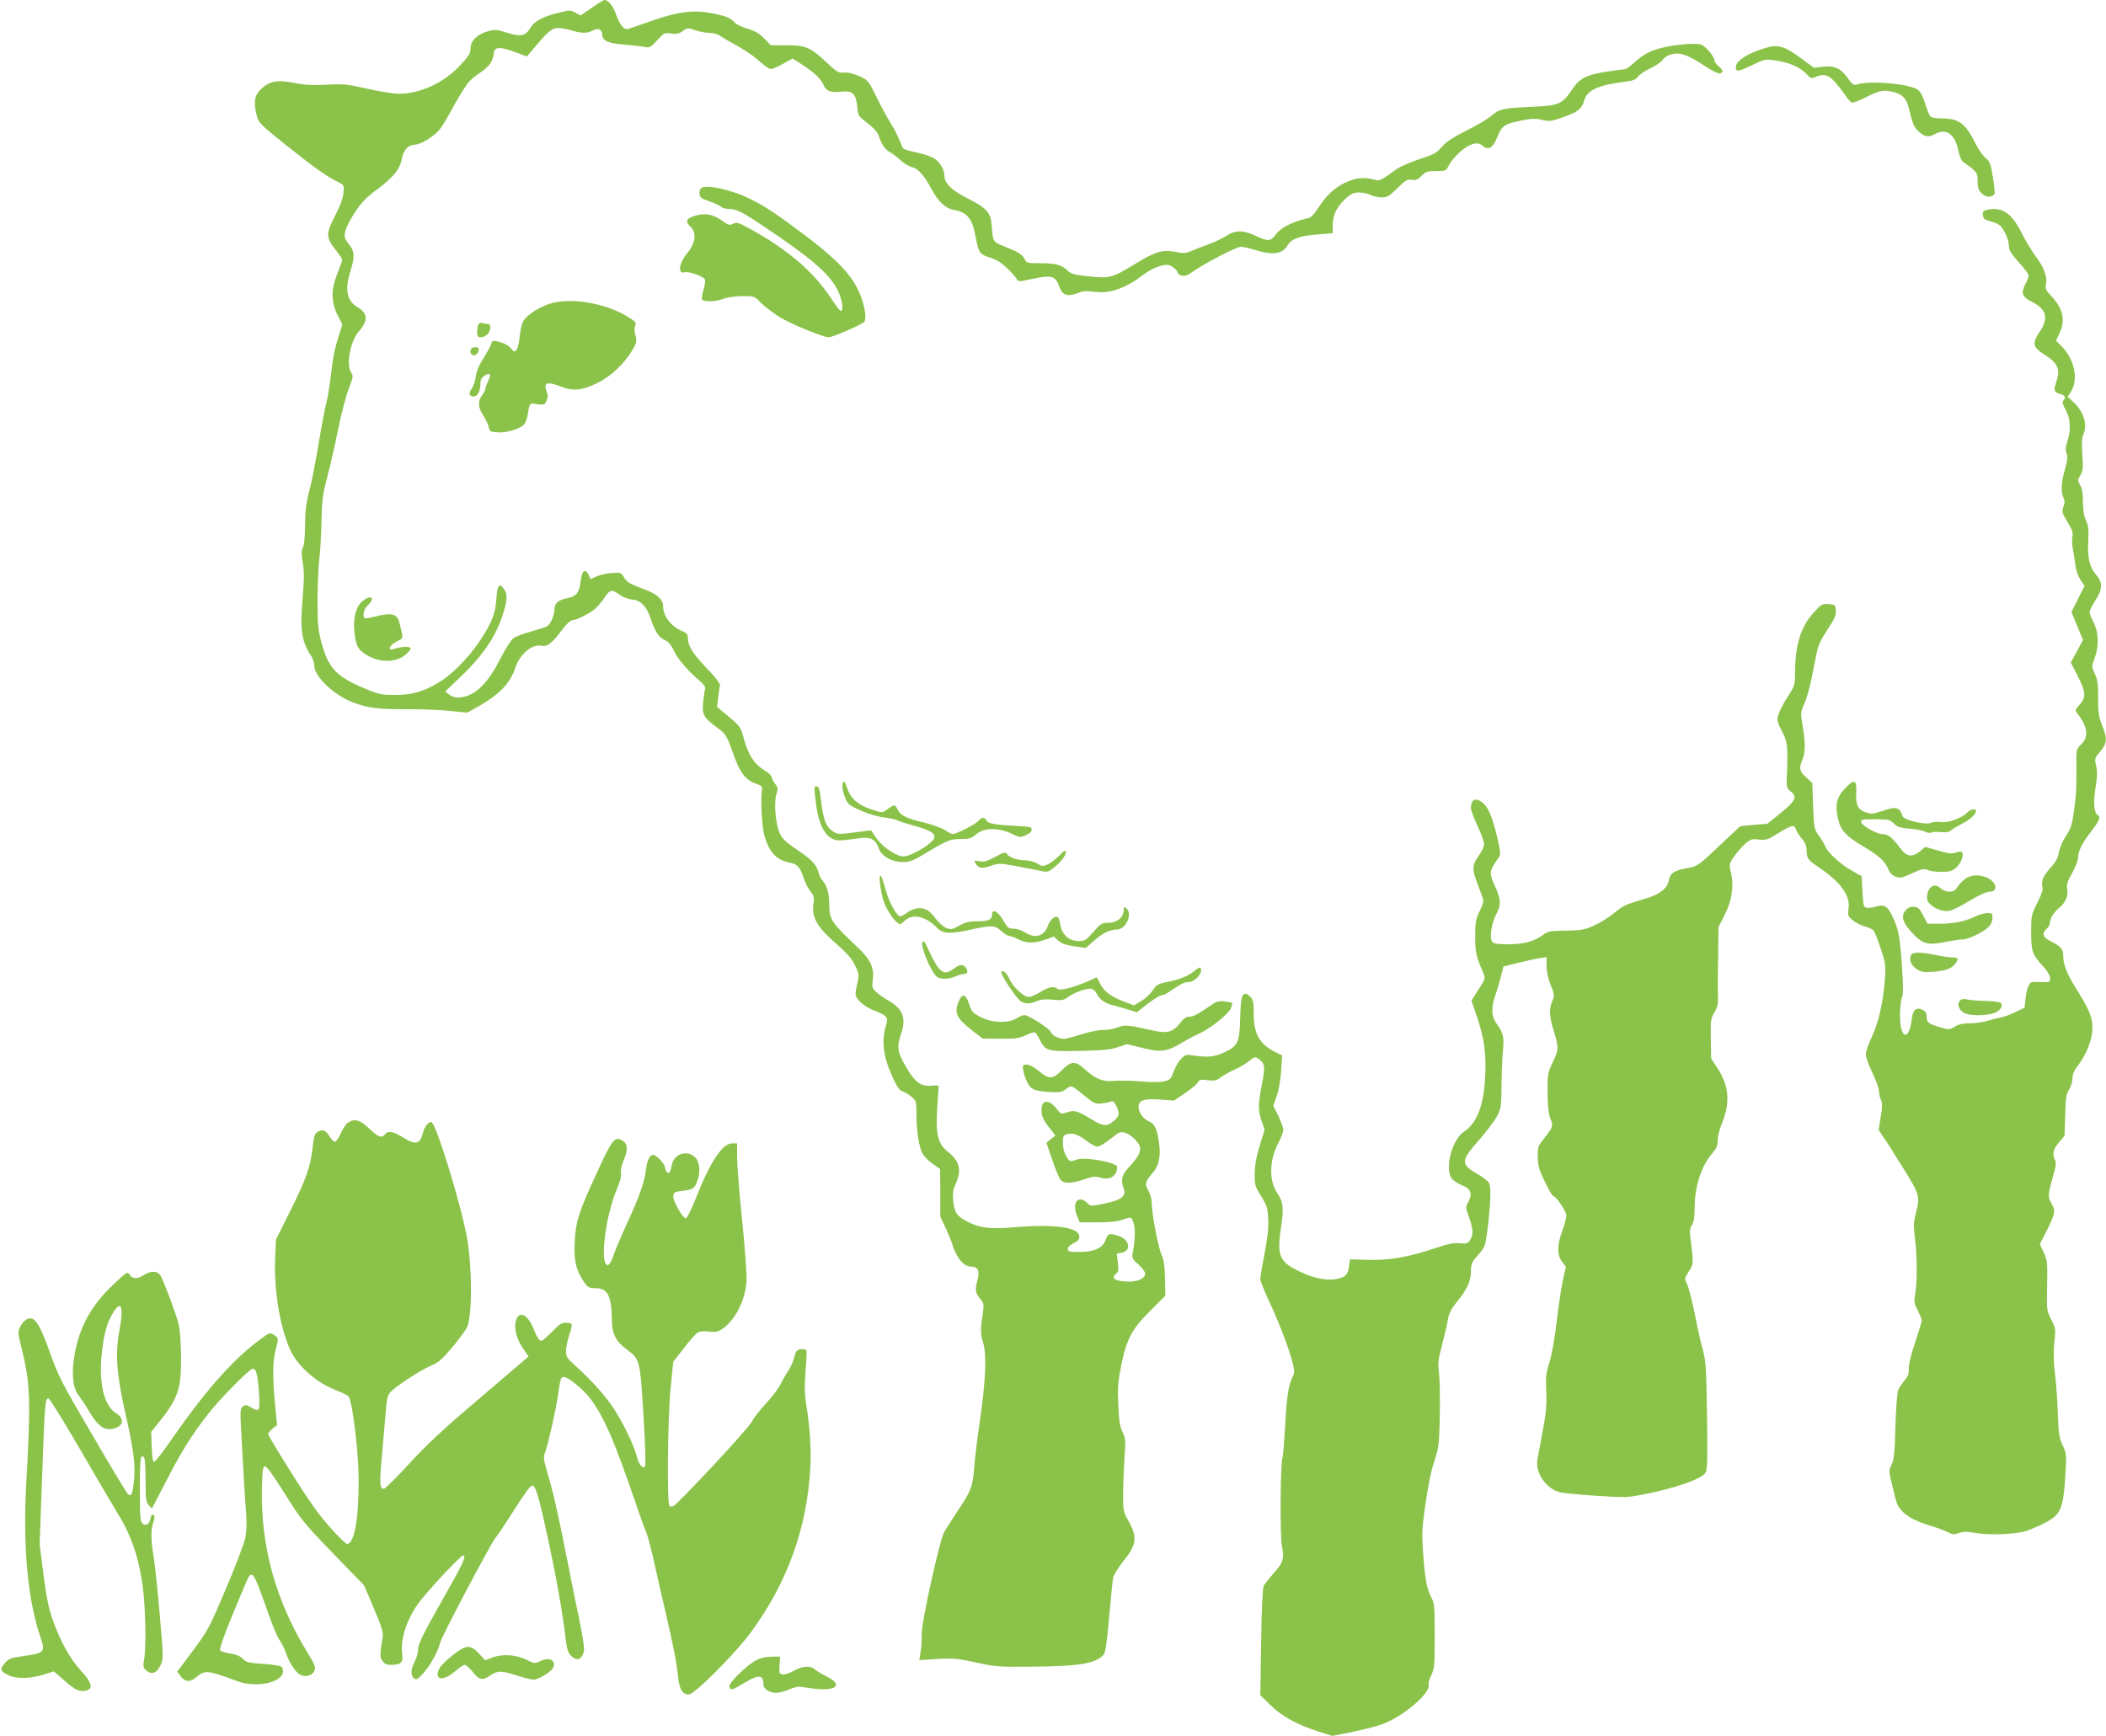 <?xml version="1.0" standalone="no"?>
<!DOCTYPE svg PUBLIC "-//W3C//DTD SVG 20010904//EN"
 "http://www.w3.org/TR/2001/REC-SVG-20010904/DTD/svg10.dtd">
<svg version="1.0" xmlns="http://www.w3.org/2000/svg"
 width="1280pt" height="1055pt" viewBox="0 0 1280 1055"
 preserveAspectRatio="xMidYMid meet">
<g transform="translate(0,1055) scale(0.1,-0.1)"
fill="#8bc34a" stroke="none">
<path d="M3597 10503 l-68 -47 -32 17 c-31 17 -35 17 -111 -3 -91 -23 -139
-50 -163 -90 -28 -49 -60 -55 -141 -29 -63 20 -74 21 -116 9 -65 -18 -106 -58
-106 -104 0 -30 -10 -46 -65 -105 -100 -106 -242 -171 -373 -171 -30 0 -116
14 -191 31 -124 28 -146 30 -246 24 -85 -4 -130 -2 -196 11 -104 21 -154 11
-206 -41 -37 -37 -43 -78 -22 -160 10 -40 23 -53 172 -173 173 -138 259 -199
321 -228 38 -19 38 -19 33 -68 -3 -32 -20 -80 -51 -139 -56 -107 -56 -130 4
-206 22 -28 40 -55 40 -60 0 -6 -14 -45 -31 -88 -38 -96 -37 -170 5 -253 l27
-53 -20 -61 c-28 -90 -38 -140 -51 -256 -7 -58 -18 -127 -26 -155 -7 -27 -30
-144 -49 -260 -19 -115 -45 -246 -58 -290 -16 -60 -22 -108 -23 -195 0 -71 -5
-124 -13 -138 -10 -19 -10 -38 -1 -92 9 -52 9 -101 0 -206 -18 -200 -7 -275
50 -359 11 -16 20 -44 20 -61 0 -66 121 -181 237 -224 90 -34 147 -41 318 -41
88 1 208 -4 267 -10 l107 -11 58 32 c138 77 204 145 237 246 26 78 102 141
157 129 36 -8 65 15 130 103 22 28 47 52 57 52 27 0 114 45 145 75 15 14 39
44 54 66 30 46 44 48 89 14 20 -15 51 -27 76 -29 54 -6 88 -42 113 -117 25
-76 50 -115 85 -129 22 -9 38 -28 56 -66 24 -51 78 -114 157 -183 23 -19 36
-39 33 -47 -3 -8 -8 -43 -12 -79 -8 -78 1 -96 82 -156 58 -42 60 -47 109 -183
33 -93 70 -139 128 -159 36 -12 41 -18 38 -38 -9 -58 -1 -212 13 -270 28 -107
74 -158 157 -173 45 -8 62 -27 84 -94 9 -29 28 -65 41 -81 20 -24 23 -36 18
-74 -12 -85 22 -143 148 -252 55 -48 85 -82 104 -122 25 -51 26 -58 16 -105
-7 -27 -12 -58 -12 -68 0 -32 48 -77 107 -100 88 -35 94 -42 77 -97 -28 -93
-15 -191 43 -315 26 -56 42 -78 58 -82 13 -3 37 -18 54 -32 30 -25 31 -29 31
-107 0 -103 16 -203 38 -241 10 -16 37 -44 62 -61 l44 -31 1 -145 0 -144 38
-81 c20 -45 37 -87 37 -94 0 -7 12 -34 26 -60 25 -47 57 -70 93 -70 35 0 46
-27 33 -76 -17 -64 -15 -82 14 -117 22 -26 25 -37 20 -72 -18 -116 -18 -143
-1 -196 23 -69 16 -235 -20 -479 -14 -96 -30 -222 -34 -280 -9 -119 -19 -144
-111 -280 -31 -47 -64 -99 -73 -116 -28 -54 -138 -555 -135 -615 1 -30 -2 -78
-6 -107 l-9 -53 109 7 c96 5 124 3 234 -21 118 -26 138 -28 345 -26 291 3 388
19 435 76 8 10 20 88 31 223 10 114 21 222 24 239 3 18 30 62 60 100 85 105
90 148 31 253 -28 49 -30 62 -30 145 0 49 3 149 8 220 8 120 7 133 -11 170
-16 31 -22 68 -26 165 -5 107 -2 142 18 242 33 161 65 220 178 332 l90 90 -2
103 c-2 78 -7 115 -22 148 -21 48 -59 250 -59 315 0 21 -9 55 -21 74 -23 39
-19 55 32 113 32 37 45 99 34 171 -12 89 -26 120 -57 133 -38 16 -68 55 -68
91 0 40 34 52 135 44 l81 -6 66 45 c37 25 72 54 78 65 10 18 17 20 60 14 42
-5 53 -3 82 19 18 13 56 34 83 46 28 12 66 35 86 51 33 26 38 28 58 14 39 -28
42 -45 21 -153 -24 -124 -25 -161 -1 -228 l17 -51 -29 -94 c-20 -64 -30 -116
-31 -169 -1 -72 1 -79 39 -140 35 -57 40 -72 43 -139 3 -52 -4 -115 -22 -208
-14 -72 -26 -143 -26 -156 0 -13 24 -74 54 -137 61 -130 117 -278 141 -367 13
-53 14 -66 2 -89 -26 -53 -37 -123 -46 -303 -6 -99 -13 -184 -16 -190 -13 -20
-16 -473 -4 -536 16 -79 8 -103 -51 -168 -26 -30 -53 -64 -59 -75 -7 -12 -13
-141 -16 -342 l-5 -323 62 -61 c71 -69 161 -118 291 -160 l85 -27 124 25 c67
14 149 35 181 47 128 48 293 189 280 239 -2 10 5 37 16 59 19 38 21 58 21 237
0 174 -2 200 -20 234 -29 57 -39 111 -50 266 -9 128 -8 154 15 312 14 95 35
198 46 230 11 32 24 77 29 101 12 55 16 365 6 458 -7 60 -4 84 19 170 14 54
30 123 35 152 7 40 20 65 56 110 60 73 84 125 84 185 0 43 5 55 44 99 41 47
44 55 55 140 20 156 25 272 12 296 -7 12 -36 36 -65 52 -111 63 -110 82 5 212
44 51 92 114 107 142 25 47 27 61 28 176 0 69 4 166 8 215 9 96 4 114 -39 174
-30 40 -33 97 -9 162 8 24 24 76 34 114 l18 70 88 22 c49 12 108 25 132 29
l42 6 0 -54 c0 -35 9 -76 25 -116 23 -57 24 -63 10 -96 -20 -47 -19 -91 4
-167 36 -120 36 -124 0 -203 -33 -68 -34 -76 -33 -186 0 -83 5 -127 17 -159
19 -49 20 -47 -56 -144 -18 -23 -22 -41 -21 -90 1 -51 8 -78 43 -149 23 -49
46 -88 51 -88 17 0 80 -93 80 -118 0 -13 -11 -56 -25 -94 -32 -89 -32 -144 -2
-186 l24 -32 -18 -82 c-10 -46 -27 -160 -38 -254 -12 -99 -30 -203 -44 -246
-21 -65 -23 -89 -19 -179 3 -84 -1 -130 -22 -239 -14 -74 -28 -152 -32 -173
-13 -79 50 -172 133 -197 32 -10 319 -31 403 -30 14 0 61 7 105 15 199 39 362
96 383 136 9 18 11 99 7 346 -4 284 -7 331 -25 397 -12 41 -34 139 -49 218
-16 79 -37 160 -46 180 -18 37 -18 37 9 79 30 45 30 49 10 206 -5 40 -3 59 10
77 11 18 16 48 16 103 0 134 41 258 110 336 23 27 30 44 30 76 0 23 12 69 26
104 51 123 43 226 -26 332 l-40 61 -2 120 c-2 111 0 124 22 160 18 30 23 52
22 94 -2 64 -2 86 1 280 l2 145 38 75 c44 88 57 177 37 258 -11 49 -11 52 19
95 16 24 47 59 67 77 34 29 42 32 84 27 43 -5 54 -2 119 39 81 50 97 53 107
22 4 -13 20 -38 35 -56 20 -22 29 -44 29 -67 0 -50 8 -62 64 -100 143 -95 203
-177 191 -260 -6 -38 -4 -44 25 -68 17 -15 50 -32 73 -38 23 -7 47 -17 53 -23
7 -6 26 -56 44 -110 31 -93 32 -106 26 -190 -9 -133 -40 -269 -81 -352 -19
-40 -35 -86 -35 -103 0 -16 18 -67 40 -112 22 -46 40 -95 40 -111 0 -15 5 -39
12 -53 9 -20 9 -44 -1 -104 l-13 -79 29 -44 c17 -23 71 -109 122 -191 100
-161 101 -167 75 -273 -14 -55 -15 -78 -5 -152 13 -107 14 -257 2 -333 -9 -51
-7 -62 15 -104 13 -27 24 -54 24 -61 0 -8 -18 -68 -40 -134 -25 -74 -40 -135
-39 -159 2 -30 -4 -46 -25 -72 -15 -18 -33 -44 -39 -58 -6 -15 -14 -113 -17
-221 -4 -161 -8 -201 -23 -232 -18 -36 -18 -39 3 -125 30 -124 29 -120 57
-154 30 -36 95 -70 178 -94 33 -9 77 -26 98 -36 33 -17 43 -18 72 -8 26 10 49
10 102 1 84 -15 241 -9 308 12 28 9 79 31 115 50 94 48 110 85 122 275 9 141
8 145 -15 195 -22 45 -25 69 -30 201 -3 83 -11 193 -18 245 -8 66 -9 121 -3
180 9 82 8 87 -19 139 -27 54 -28 57 -25 206 3 141 1 154 -20 201 l-24 51 40
79 c54 108 57 125 30 170 -23 40 -22 50 16 187 12 41 14 62 6 76 -18 35 -11
66 24 107 l34 40 4 125 c2 105 6 130 23 154 11 17 20 47 21 67 0 26 10 51 33
80 47 63 81 142 87 206 8 72 -12 127 -89 249 -63 99 -87 158 -87 213 0 41 -13
57 -77 89 -48 24 -55 47 -23 76 11 10 20 28 20 39 0 25 25 63 57 89 36 29 55
73 47 111 -5 28 1 47 30 99 20 35 36 76 36 91 0 41 23 88 79 161 51 66 60 88
41 100 -23 14 -28 76 -14 164 11 67 12 101 4 136 -10 45 -9 48 25 87 42 50 44
77 11 161 -21 52 -24 78 -24 162 1 81 -2 109 -19 147 -21 47 -21 47 -2 98 27
72 25 154 -6 216 -14 27 -25 56 -25 64 0 8 16 40 35 70 45 69 46 110 5 156
-40 46 -53 102 -48 204 4 68 1 93 -13 125 -13 27 -19 64 -19 113 0 52 -5 83
-17 103 -16 28 -16 31 1 60 16 27 18 45 12 125 -5 71 -3 102 8 128 25 59 -2
138 -67 197 l-30 27 22 35 c44 72 19 192 -56 269 l-37 38 23 48 c36 77 19 149
-54 225 -30 32 -35 43 -30 67 10 44 -11 103 -59 167 -24 32 -62 94 -84 138
-64 128 -118 167 -208 151 -31 -6 -35 -10 -32 -34 2 -21 10 -28 44 -37 23 -5
49 -17 59 -25 25 -21 55 -89 55 -126 0 -25 14 -47 60 -98 33 -37 60 -73 60
-81 0 -8 -9 -32 -21 -54 -27 -53 -19 -76 41 -106 90 -45 103 -99 45 -185 -45
-67 -40 -90 30 -135 85 -54 100 -90 71 -172 -16 -46 -11 -59 27 -68 28 -7 35
-23 17 -41 -7 -7 -3 -24 15 -55 29 -52 33 -124 10 -193 -11 -33 -13 -51 -5
-71 8 -21 6 -44 -10 -99 -23 -81 -25 -133 -9 -170 9 -18 9 -33 0 -57 -10 -30
-8 -38 25 -92 29 -47 35 -65 30 -90 -4 -17 -2 -54 4 -82 5 -27 12 -71 15 -97
3 -26 17 -63 30 -83 l25 -36 -40 -79 -40 -80 35 -85 35 -85 -37 -69 -37 -68
42 -82 c50 -99 52 -128 12 -174 -30 -34 -30 -35 -11 -58 60 -77 67 -140 20
-184 -30 -29 -30 -31 -29 -130 0 -151 0 -162 -14 -271 -12 -87 -19 -108 -49
-155 -21 -31 -39 -74 -43 -99 -5 -33 -18 -58 -51 -94 -46 -52 -59 -83 -49
-119 4 -15 -7 -47 -32 -96 -35 -70 -37 -79 -37 -170 0 -124 6 -140 65 -206 33
-36 50 -64 50 -81 0 -24 -3 -25 -47 -24 -27 1 -53 1 -60 1 -19 -2 -36 -41 -42
-101 l-6 -55 -55 -27 c-30 -15 -71 -29 -90 -33 -19 -3 -55 -12 -80 -20 -25 -8
-72 -15 -105 -15 -43 0 -70 -6 -93 -20 -33 -20 -36 -20 -90 -4 -71 20 -82 29
-82 65 0 22 -7 32 -26 41 -38 18 -58 0 -65 -59 -17 -137 -72 -117 -71 26 0 42
5 89 11 105 9 22 9 71 1 189 -12 182 -21 228 -56 303 -31 66 -52 79 -99 64
-19 -6 -45 -10 -57 -8 -22 3 -23 9 -28 98 l-5 94 -60 34 c-66 36 -151 114
-161 147 -4 11 -21 40 -38 64 -30 42 -31 46 -36 182 l-5 139 -37 35 c-42 37
-45 55 -23 108 18 44 19 97 1 205 -13 80 -13 84 10 133 13 28 33 97 44 153 11
55 25 127 32 160 8 41 27 81 65 139 44 66 53 88 51 117 -3 33 -5 35 -44 38
-39 3 -44 0 -92 -53 -77 -84 -112 -198 -112 -366 0 -73 -2 -78 -45 -145 -25
-38 -50 -87 -56 -108 -10 -35 -8 -44 21 -100 34 -65 37 -85 31 -253 -4 -91 -3
-93 23 -114 41 -32 30 -56 -60 -130 l-82 -66 -83 -7 -82 -8 -129 -121 c-127
-120 -130 -122 -192 -134 -81 -14 -104 -30 -112 -71 -10 -54 -55 -89 -152
-117 -117 -35 -124 -38 -184 -87 -29 -24 -82 -57 -118 -73 -58 -27 -77 -30
-172 -32 -97 -1 -110 -4 -140 -26 -51 -39 -119 -57 -212 -57 -62 0 -87 4 -96
15 -19 23 -5 115 26 172 29 55 27 86 -12 172 -35 77 -33 89 28 172 9 14 7 37
-11 115 -29 123 -56 189 -89 214 -44 35 -72 22 -72 -33 0 -12 18 -60 40 -107
22 -47 40 -96 40 -111 0 -14 -13 -43 -29 -65 -41 -57 -45 -84 -20 -151 12 -32
28 -75 35 -96 14 -37 13 -42 -13 -95 -24 -51 -27 -68 -27 -157 1 -98 5 -117
48 -216 15 -37 15 -37 -28 -104 l-43 -67 33 -96 c44 -130 58 -223 51 -362 -8
-178 -50 -287 -129 -339 -72 -47 -118 -218 -76 -283 9 -13 37 -32 62 -42 56
-21 67 -51 41 -101 -18 -32 -18 -34 3 -92 26 -72 28 -110 6 -142 -15 -20 -23
-23 -62 -18 -34 4 -69 -3 -146 -29 -162 -55 -283 -76 -411 -72 l-110 3 -6 -44
c-7 -52 -25 -68 -87 -77 -53 -8 -127 7 -202 42 -134 62 -150 96 -125 266 19
124 15 160 -20 212 -53 79 -52 200 5 309 17 31 30 67 30 79 0 12 -14 50 -30
84 l-31 62 22 64 c12 36 23 101 26 153 l6 90 -34 16 c-101 48 -139 112 -139
234 0 72 -3 88 -20 105 -11 11 -23 20 -27 20 -26 -1 -31 -23 -35 -140 -4 -155
-12 -175 -91 -214 -61 -30 -109 -36 -197 -21 -41 6 -47 4 -72 -22 -15 -15 -35
-50 -45 -78 -17 -45 -22 -50 -58 -58 -22 -5 -76 -6 -120 -2 -84 7 -125 8 -202
4 -56 -3 -99 16 -160 72 -57 52 -83 51 -139 -6 -53 -55 -78 -57 -134 -10 -43
36 -81 52 -99 41 -15 -10 15 -107 41 -133 20 -19 38 -24 105 -30 73 -5 84 -4
112 17 36 25 28 28 122 -48 47 -39 58 -43 93 -40 23 3 48 8 57 12 13 5 21 -1
33 -25 23 -46 20 -64 -15 -93 -41 -35 -64 -33 -135 10 -87 53 -103 58 -147 43
-38 -12 -39 -12 -64 20 -48 61 -93 58 -93 -6 0 -39 11 -62 54 -116 l31 -39
-28 -22 -27 -22 35 -103 c19 -57 42 -112 51 -123 22 -24 65 -23 143 3 54 19
69 20 102 10 56 -17 99 12 99 66 0 27 -195 62 -244 45 -44 -16 -44 -16 -66 21
-12 20 -20 50 -20 79 0 42 3 48 25 54 37 9 68 -2 119 -41 26 -19 54 -35 65
-35 10 0 37 15 61 33 24 17 51 38 61 46 26 19 66 6 106 -34 51 -51 44 -83 -33
-167 -47 -50 -54 -80 -34 -134 17 -44 -17 -70 -118 -90 -82 -17 -83 -17 -105
5 -53 49 -92 3 -63 -74 l18 -45 108 0 c70 0 122 5 150 15 57 20 57 20 70 -21
12 -34 9 -106 -6 -181 -5 -29 -2 -37 35 -69 23 -21 41 -45 41 -55 0 -29 -40
-49 -95 -49 -88 0 -118 19 -79 50 12 11 14 25 8 67 l-6 53 31 6 c62 13 44 84
-26 103 -55 16 -58 15 -72 -24 -18 -51 -70 -75 -161 -75 -61 0 -70 2 -70 18 0
11 14 25 35 35 26 12 35 23 35 41 0 55 -143 76 -381 57 -159 -13 -220 -7 -295
31 -66 33 -83 56 -90 124 -5 49 -3 69 15 109 37 84 24 137 -49 195 -60 47 -74
106 -64 263 5 67 9 127 9 132 0 6 -11 9 -25 7 -82 -10 -114 11 -175 116 -50
84 -55 121 -30 192 35 99 14 157 -73 207 -26 14 -60 38 -75 52 -27 24 -28 30
-22 78 9 72 -16 124 -96 198 -155 146 -169 167 -169 257 0 65 -13 114 -38 142
-11 12 -23 34 -26 50 -12 49 -41 80 -132 141 -71 48 -90 67 -106 103 -25 56
-35 185 -19 235 11 33 10 40 -8 63 -12 15 -21 33 -21 40 0 8 -17 25 -39 38
-74 47 -107 102 -140 231 -9 33 -25 52 -82 99 l-71 59 7 56 c3 31 8 64 11 73
3 11 -24 48 -85 111 -86 91 -111 133 -111 190 0 10 -12 22 -27 28 -73 28 -123
92 -123 158 0 38 -40 72 -117 100 -86 32 -105 43 -122 74 -15 26 -19 28 -71
24 -30 -2 -72 -11 -93 -20 l-37 -17 -12 25 c-20 44 -42 27 -49 -38 -7 -68 -26
-92 -77 -102 -56 -10 -82 -31 -82 -66 0 -40 -24 -95 -47 -107 -10 -5 -54 -19
-97 -31 -43 -12 -91 -30 -105 -40 -15 -11 -50 -66 -80 -125 -82 -162 -164
-236 -262 -236 -15 0 -37 8 -50 19 l-23 18 88 84 c143 135 223 254 265 393 25
81 26 114 5 144 -29 42 -41 27 -47 -57 -6 -93 -29 -151 -108 -267 -63 -94
-166 -197 -241 -242 -95 -56 -162 -76 -263 -76 -79 -1 -100 3 -171 32 -185 75
-235 125 -277 275 -24 87 -27 113 -27 264 0 93 5 209 11 258 6 50 12 153 13
230 2 121 7 157 35 265 18 69 48 201 67 294 19 94 48 203 64 244 26 67 28 77
15 96 -33 47 -7 190 45 250 58 66 57 111 -5 147 -67 40 -81 107 -45 221 26 83
25 120 -3 155 -13 15 -26 36 -30 45 -10 28 11 82 62 160 38 58 67 88 140 142
96 72 133 120 145 187 8 45 39 79 74 79 38 0 123 52 155 94 15 19 46 70 69
113 40 74 69 121 103 170 9 13 42 41 74 62 57 39 77 68 83 121 4 36 37 37 126
4 l75 -27 41 49 c83 100 111 124 147 124 19 0 56 -7 83 -15 62 -19 93 -19 130
0 32 17 56 6 56 -25 0 -37 37 -54 133 -61 51 -4 107 -11 125 -14 29 -7 36 -3
76 40 42 46 45 48 85 41 33 -5 47 -2 70 15 28 21 31 21 77 5 26 -9 65 -16 87
-16 22 0 51 -8 65 -19 15 -10 63 -38 107 -62 44 -24 103 -65 131 -91 28 -26
59 -48 68 -48 10 0 43 14 75 32 l58 32 54 -34 c77 -50 118 -88 134 -126 16
-38 44 -49 111 -41 65 7 87 -14 94 -89 5 -57 6 -59 61 -101 35 -26 61 -55 68
-75 23 -63 37 -83 70 -103 19 -11 49 -34 68 -52 18 -17 47 -34 63 -38 39 -9
72 -44 119 -130 46 -84 86 -121 139 -131 81 -14 112 -53 132 -164 17 -95 25
-107 88 -126 41 -13 71 -32 108 -69 28 -27 53 -57 56 -65 4 -12 15 -12 84 3
129 28 150 21 175 -52 16 -44 48 -55 102 -35 46 17 47 17 127 9 77 -9 177 27
264 94 63 48 116 71 163 71 21 0 63 -35 63 -52 0 -4 11 -10 24 -14 17 -4 37 4
72 29 73 51 260 147 286 147 13 0 52 -9 88 -20 107 -33 165 -24 196 29 24 40
70 57 182 66 l92 7 0 49 c0 62 25 113 79 162 34 31 48 37 84 37 23 -1 53 -7
67 -15 14 -8 43 -14 66 -15 36 0 46 6 97 56 50 49 61 56 87 51 23 -5 35 -1 59
23 26 27 36 30 90 30 59 0 60 1 77 35 9 20 39 55 66 80 58 52 108 67 138 40
33 -30 63 -16 86 42 31 78 44 88 140 108 71 15 93 16 135 7 46 -11 58 -10 127
15 91 31 115 50 131 103 19 64 87 94 259 115 39 5 57 13 67 29 8 12 42 35 74
50 33 15 67 38 75 51 9 14 33 29 55 35 52 14 97 -2 201 -70 47 -31 86 -50 95
-46 21 8 19 19 -10 44 -14 12 -25 27 -25 34 0 24 -53 87 -81 97 -39 13 -196
-3 -275 -30 -42 -13 -81 -36 -119 -69 -31 -28 -60 -50 -66 -50 -5 0 -54 -7
-110 -15 -129 -20 -169 -40 -216 -112 -58 -87 -79 -96 -257 -103 -162 -7 -186
-13 -237 -58 -19 -16 -84 -55 -145 -85 -80 -40 -122 -68 -150 -99 -34 -39 -51
-48 -139 -76 -55 -18 -118 -46 -140 -62 -80 -59 -100 -70 -120 -65 -67 18
-106 17 -165 -5 -74 -28 -138 -83 -186 -161 -26 -41 -45 -61 -63 -65 -97 -21
-169 -59 -201 -104 -26 -37 -47 -38 -119 -3 -72 35 -124 35 -176 0 -22 -14
-71 -38 -110 -52 -38 -14 -87 -33 -107 -42 -32 -13 -46 -14 -95 -4 -76 16
-122 2 -250 -77 -133 -81 -149 -85 -274 -72 -87 9 -107 14 -129 34 -37 36 -72
46 -165 46 -83 0 -85 1 -99 28 -8 16 -31 35 -53 45 -21 9 -59 25 -85 36 -52
21 -54 27 -61 124 -5 74 -32 104 -148 162 -96 49 -139 91 -139 137 0 42 -34
93 -75 112 -20 10 -65 23 -102 31 -36 8 -69 17 -73 22 -4 4 -15 29 -25 55 -10
26 -33 71 -52 100 -19 29 -57 100 -85 157 -49 100 -52 104 -103 127 -34 16
-68 24 -93 23 -37 -3 -46 3 -113 66 -96 89 -121 99 -239 100 l-95 0 -40 41
c-29 30 -56 46 -100 59 -33 10 -67 25 -75 34 -32 33 -48 40 -125 57 -125 26
-214 16 -376 -40 -74 -26 -141 -49 -151 -52 -24 -8 -53 26 -73 87 -17 50 -47
88 -70 89 -6 0 -41 -21 -78 -47z"/>
<path d="M10681 10242 c-82 -31 -131 -68 -131 -101 0 -29 16 -27 103 15 76 36
76 36 147 25 81 -13 142 -41 181 -82 26 -28 28 -28 62 -14 57 24 90 2 167
-107 18 -26 38 -49 45 -52 7 -2 48 13 90 35 82 41 107 45 168 28 50 -14 74
-38 87 -91 25 -103 33 -122 63 -149 35 -32 59 -35 97 -14 67 38 122 1 142 -98
9 -42 19 -64 36 -76 76 -53 82 -61 82 -112 0 -40 5 -55 25 -75 24 -24 55 -26
77 -5 3 3 0 49 -9 101 -13 85 -18 98 -44 119 -16 12 -44 51 -60 85 -64 127
-102 156 -207 156 -37 0 -64 5 -71 13 -6 8 -20 44 -31 80 -14 44 -29 72 -44
82 -57 37 -294 57 -372 31 -16 -6 -26 1 -49 33 -44 64 -82 83 -152 76 l-58 -7
-76 56 c-120 87 -147 92 -268 48z"/>
<path d="M4259 9404 c-6 -7 -9 -23 -7 -36 2 -18 15 -27 58 -41 30 -10 62 -25
71 -33 8 -8 30 -14 48 -14 48 0 85 -19 241 -125 276 -186 379 -278 425 -377
25 -53 33 -118 15 -118 -5 0 -29 31 -53 68 -108 167 -267 304 -500 432 -70 38
-81 41 -102 30 -21 -11 -28 -9 -67 19 -52 37 -99 47 -155 32 -61 -17 -72 -35
-39 -66 43 -40 35 -101 -21 -169 -47 -56 -54 -124 -13 -111 25 8 119 -26 125
-45 3 -8 -2 -37 -10 -64 -8 -28 -12 -53 -7 -58 14 -14 86 -11 127 5 24 10 71
16 115 17 76 0 76 0 115 -41 22 -22 72 -60 111 -85 71 -44 265 -124 302 -124
24 0 204 79 215 94 17 24 0 114 -36 191 -48 101 -139 195 -317 329 -178 135
-247 180 -339 226 -115 58 -278 93 -302 64z"/>
<path d="M3333 8701 c-61 -21 -129 -66 -151 -100 -9 -13 -19 -55 -23 -92 -3
-38 -12 -76 -20 -85 -12 -15 -15 -14 -34 9 -11 14 -38 30 -60 36 -53 14 -53
14 -60 -11 -4 -13 -25 -51 -47 -86 -27 -42 -42 -78 -46 -110 -3 -26 -14 -59
-25 -74 -21 -29 -16 -48 14 -48 22 0 39 35 39 80 0 21 8 35 25 46 34 22 42 11
22 -31 -9 -20 -17 -42 -17 -49 0 -7 -9 -25 -20 -39 -27 -34 -25 -75 7 -122 14
-21 29 -53 33 -69 5 -29 9 -31 54 -34 54 -4 136 20 160 47 9 9 18 33 22 52 14
84 10 79 59 72 41 -5 45 -4 57 21 9 21 9 34 0 58 -20 54 4 61 90 27 71 -28
129 -22 221 24 81 40 164 119 211 200 26 43 27 52 18 89 -7 27 -7 48 -1 60 8
15 2 23 -38 48 -140 89 -361 126 -490 81z"/>
<path d="M2906 8575 c-3 -9 -6 -30 -6 -46 0 -24 4 -29 23 -29 13 0 31 8 40 18
20 22 23 62 5 62 -7 0 -23 3 -34 6 -14 4 -23 0 -28 -11z"/>
<path d="M2867 8433 c-15 -14 -7 -43 12 -43 17 0 31 18 31 41 0 10 -33 12 -43
2z"/>
<path d="M2202 6895 c-39 -32 -57 -104 -48 -187 10 -86 20 -105 72 -138 85
-53 193 -49 250 11 24 25 25 29 10 35 -16 6 -51 2 -93 -11 -40 -13 -27 23 17
45 44 22 43 16 18 113 -13 54 -43 64 -133 43 -89 -21 -85 -21 -85 12 0 17 10
38 25 52 50 47 20 69 -33 25z"/>
<path d="M5120 5768 c0 -18 9 -51 19 -73 16 -35 27 -44 97 -74 43 -19 106 -37
139 -40 33 -4 69 -12 80 -18 11 -6 56 -20 100 -32 146 -40 159 -67 64 -130
-33 -22 -79 -46 -100 -51 -35 -10 -45 -8 -90 16 -48 27 -87 63 -119 113 l-16
24 -101 -13 c-92 -12 -104 -11 -127 4 -49 32 -62 68 -81 229 -4 32 -11 47 -21
47 -17 0 -17 -2 -4 -110 13 -106 47 -180 93 -205 34 -18 45 -18 179 1 59 8 91
-10 108 -61 16 -48 79 -85 147 -85 42 0 63 8 134 51 137 82 153 89 218 89 52
0 65 4 93 28 47 41 132 43 213 6 55 -26 59 -26 91 -10 31 14 38 24 32 44 -2 4
-23 8 -48 9 -178 10 -211 15 -223 34 -15 25 -29 24 -53 -3 -18 -20 -132 -78
-154 -78 -6 0 -27 11 -48 25 -20 13 -77 33 -125 45 -108 25 -142 42 -162 80
-16 32 -19 32 -67 -3 -26 -19 -27 -19 -92 3 -80 26 -129 69 -146 128 -16 50
-30 55 -30 10z"/>
<path d="M11212 5756 c-48 -52 -59 -95 -43 -173 15 -78 47 -114 156 -178 96
-57 132 -90 154 -143 8 -19 24 -35 44 -41 26 -10 40 -7 99 21 58 27 72 29 94
20 14 -7 51 -12 84 -12 48 0 64 5 88 25 30 25 49 75 38 94 -4 6 -18 6 -38 -1
-25 -9 -45 -7 -109 12 l-78 22 -31 -26 c-50 -41 -82 -35 -125 24 -44 59 -70
80 -105 80 -34 1 -124 51 -128 73 -3 15 6 17 84 17 81 0 90 -2 115 -26 22 -21
40 -27 96 -31 37 -3 80 -11 94 -19 14 -7 31 -9 38 -5 7 5 33 6 57 3 31 -3 50
0 62 11 9 8 40 26 69 41 47 23 83 58 83 78 0 15 -37 8 -54 -11 -30 -33 -115
-64 -159 -58 -22 3 -50 1 -62 -5 -32 -14 -164 17 -172 41 -16 55 -39 61 -124
31 -51 -17 -67 -19 -96 -9 -50 16 -65 46 -61 121 4 80 -13 86 -70 24z"/>
<path d="M6437 5348 c-21 -21 -52 -45 -70 -53 -28 -12 -35 -11 -63 6 -17 10
-47 19 -65 19 -50 0 -107 18 -118 38 -9 15 -16 14 -72 -16 -49 -27 -68 -33
-96 -27 -32 6 -34 5 -24 -13 16 -30 40 -34 93 -15 47 16 54 16 146 0 53 -10
120 -23 148 -29 49 -11 53 -10 88 17 44 34 79 80 74 99 -2 10 -16 1 -41 -26z"/>
<path d="M5348 5224 c-7 -11 7 -103 23 -153 15 -44 49 -99 78 -125 21 -19 22
-19 49 7 48 46 129 28 196 -42 36 -38 78 -40 210 -11 121 27 142 26 183 -10
18 -16 40 -30 49 -30 8 0 32 -9 54 -20 48 -25 99 -25 165 -1 l50 18 26 -24
c19 -18 46 -27 97 -35 l71 -10 48 42 c54 48 99 70 142 70 55 0 97 96 56 130
-12 10 -15 9 -15 -8 0 -50 -40 -82 -104 -82 -29 0 -41 -8 -81 -55 -44 -51 -51
-55 -90 -55 -57 0 -100 38 -110 98 -4 23 -11 44 -16 47 -17 11 -47 -15 -59
-50 -22 -65 -78 -83 -140 -43 -19 13 -50 23 -69 23 -31 0 -38 5 -65 53 -30 52
-66 71 -66 34 0 -32 -22 -42 -88 -42 -51 0 -74 -5 -112 -27 -44 -24 -50 -25
-80 -13 -18 7 -48 35 -67 61 -48 68 -105 77 -175 28 -14 -11 -31 -19 -37 -19
-19 0 -66 84 -85 151 -25 88 -32 104 -38 93z"/>
<path d="M11955 5215 c-16 -9 -40 -31 -53 -50 -18 -28 -29 -35 -54 -35 -19 0
-41 9 -55 22 -32 30 -69 13 -79 -37 -5 -29 -2 -41 16 -60 29 -30 83 -49 121
-41 16 3 70 30 120 61 55 33 104 55 121 55 56 0 43 60 -17 86 -44 18 -82 17
-120 -1z"/>
<path d="M11585 5020 c-32 -36 -24 -74 31 -134 67 -74 99 -84 206 -62 46 9 95
16 110 16 32 0 124 45 155 76 14 14 23 35 23 54 0 27 -3 30 -30 30 -17 0 -47
-8 -68 -18 -62 -31 -133 -46 -217 -47 l-80 0 -26 50 c-21 41 -30 51 -55 53
-20 2 -36 -4 -49 -18z"/>
<path d="M5606 4822 c-12 -20 45 -163 82 -204 19 -22 70 -23 119 -3 19 8 44
15 54 15 23 0 25 23 4 44 -17 17 -37 12 -74 -16 -54 -41 -84 -18 -142 106 -32
68 -34 72 -43 58z"/>
<path d="M11623 4753 c-7 -2 -13 -17 -13 -33 0 -40 50 -80 98 -79 91 2 145 15
169 43 31 36 29 46 -10 46 -17 0 -64 7 -102 15 -70 15 -119 18 -142 8z"/>
<path d="M7255 4645 c-35 -29 -88 -50 -167 -65 -49 -10 -59 -16 -82 -50 -14
-21 -45 -51 -70 -65 l-44 -26 -68 26 c-76 29 -119 63 -141 113 -7 18 -17 32
-21 30 -104 -51 -219 -85 -235 -69 -19 19 -54 12 -104 -19 -26 -16 -57 -30
-70 -30 -31 0 -95 60 -118 109 -17 39 -40 58 -49 42 -7 -11 88 -155 115 -175
29 -20 56 -20 102 -1 26 11 53 13 97 8 53 -5 65 -3 91 16 35 26 101 51 135 51
16 0 28 -10 39 -29 19 -37 49 -59 100 -72 22 -5 64 -17 92 -26 l53 -16 66 52
c37 28 74 51 83 51 9 0 28 8 42 18 80 54 96 62 122 62 32 0 77 42 77 71 0 25
-9 23 -45 -6z"/>
<path d="M5826 4460 c-28 -70 -12 -100 88 -178 l59 -45 106 -1 c90 -1 113 2
155 21 26 13 52 20 57 17 5 -3 18 -23 29 -45 35 -68 46 -71 242 -67 136 3 185
7 230 22 l57 19 95 -23 c112 -28 151 -23 247 36 31 19 74 41 95 50 62 26 179
118 194 153 7 17 11 33 9 35 -2 2 -23 6 -46 9 -29 3 -48 0 -65 -12 -103 -69
-125 -81 -149 -81 -19 0 -35 -10 -54 -36 -44 -57 -80 -68 -167 -48 -161 36
-171 36 -218 18 -25 -9 -63 -16 -86 -15 -23 1 -77 -9 -120 -23 -43 -13 -90
-26 -103 -29 -32 -8 -87 16 -95 41 -7 20 -135 102 -160 102 -9 0 -30 -9 -48
-20 -51 -31 -149 -28 -218 8 -47 24 -55 32 -69 77 -21 65 -43 70 -65 15z"/>
<path d="M11911 4466 c-17 -20 -6 -53 25 -72 28 -19 129 -20 181 -3 38 12 61
45 44 62 -6 6 -48 12 -94 13 -45 1 -96 5 -113 9 -21 5 -34 2 -43 -9z"/>
<path d="M2114 3725 c-12 -8 -31 -37 -43 -65 -12 -27 -28 -50 -35 -50 -8 0
-23 16 -35 35 -22 37 -45 44 -75 22 -14 -10 -20 -35 -27 -99 -11 -108 -41
-193 -142 -393 l-80 -160 -5 -125 c-7 -188 31 -412 92 -545 46 -102 162 -202
287 -249 34 -13 65 -29 69 -37 25 -46 60 -345 60 -507 0 -241 -27 -387 -71
-387 -7 0 -54 46 -103 101 -66 73 -131 165 -233 328 -79 125 -143 232 -143
239 0 6 12 21 27 33 l27 21 -12 124 c-16 165 -15 263 3 332 19 75 19 74 -10
93 -25 16 -27 15 -100 -40 -155 -117 -323 -308 -517 -588 -54 -79 -104 -143
-111 -143 -8 0 -13 26 -15 90 l-3 91 64 80 c74 94 103 156 112 239 11 92 5
282 -11 342 -19 71 -90 260 -109 290 -19 29 -59 30 -100 3 -39 -26 -69 -25
-87 1 -13 21 -16 20 -96 -56 -135 -127 -208 -257 -238 -425 -21 -116 -12 -208
25 -254 15 -19 45 -64 67 -102 46 -78 84 -107 132 -100 72 11 85 60 26 97 -72
44 -105 186 -85 364 14 122 29 178 65 240 54 91 70 45 40 -114 -24 -128 -15
-257 35 -478 52 -228 65 -326 56 -417 -8 -87 -17 -108 -39 -86 -8 8 -106 170
-216 360 -187 318 -206 356 -257 500 -64 178 -93 222 -138 202 -14 -6 -33 -27
-42 -46 -15 -32 -15 -39 5 -118 57 -226 60 -317 31 -848 -20 -377 10 -695 86
-919 32 -96 30 -99 -120 -120 -61 -9 -74 -14 -97 -42 -31 -37 -27 -48 26 -73
46 -22 131 -20 208 4 34 11 64 20 65 20 1 0 30 -25 64 -55 65 -58 93 -71 134
-61 43 11 33 50 -34 122 -67 73 -124 176 -171 309 -24 67 -38 137 -56 275
l-23 185 15 410 c16 448 19 475 38 475 7 0 93 -138 191 -307 98 -170 200 -342
226 -385 83 -133 129 -262 155 -439 18 -124 24 -376 10 -454 -7 -44 -6 -52 12
-68 32 -29 64 -18 86 28 20 39 20 41 -3 310 -13 148 -29 306 -37 350 -17 99
-18 169 -2 212 9 24 9 36 1 44 -8 8 -13 2 -18 -21 -8 -36 -28 -48 -50 -30 -12
10 -15 47 -15 211 0 187 5 221 27 186 4 -6 8 -69 8 -138 0 -111 2 -129 19
-148 l19 -21 87 167 c92 179 154 279 255 408 75 96 252 275 271 275 22 0 30
-35 38 -147 7 -114 4 -118 -52 -86 -26 15 -32 15 -47 3 -14 -11 -15 -28 -11
-114 10 -194 24 -442 32 -533 4 -59 3 -113 -5 -150 -6 -33 -59 -171 -117 -308
-101 -239 -109 -254 -201 -378 l-96 -128 20 -27 c27 -36 57 -39 93 -9 56 47
69 46 252 -22 138 -51 320 7 270 86 -4 7 -49 15 -111 19 -91 6 -106 10 -125
31 -15 16 -40 26 -75 32 -29 4 -57 13 -62 18 -7 7 18 81 77 224 48 118 92 220
97 227 23 29 37 4 98 -170 34 -101 73 -197 86 -214 12 -17 30 -50 38 -74 23
-66 60 -124 88 -139 33 -18 75 -7 88 23 10 20 3 37 -52 127 -186 309 -275 636
-267 984 2 106 6 130 18 132 10 2 51 -55 120 -165 98 -157 115 -179 293 -363
l190 -196 59 -139 c48 -112 58 -146 54 -174 -18 -113 -18 -120 -2 -145 12 -19
25 -25 52 -25 60 0 76 14 69 64 -15 97 35 237 122 341 84 102 235 260 247 260
24 0 4 -43 -133 -284 -109 -193 -140 -256 -139 -282 0 -19 -9 -53 -20 -76 -26
-50 -28 -86 -6 -104 15 -12 22 -8 59 33 41 46 88 131 101 185 10 39 301 590
334 633 15 19 49 69 75 110 108 169 137 210 150 210 21 0 41 -69 100 -344 50
-234 84 -427 105 -603 8 -64 19 -86 53 -104 28 -16 57 15 57 61 0 20 -14 101
-30 180 -17 80 -49 237 -71 350 -53 272 -85 413 -120 531 -27 93 -28 99 -13
140 19 56 59 233 74 329 16 112 19 120 37 120 26 0 120 -76 162 -133 83 -111
148 -261 281 -653 26 -77 53 -150 59 -162 6 -12 27 -90 46 -174 18 -84 49
-220 69 -303 51 -223 67 -302 76 -388 8 -85 27 -117 67 -117 34 0 279 246 376
377 222 301 343 636 362 1003 6 113 -2 242 -26 391 -9 54 -10 108 -3 192 5 64
8 122 6 127 -5 14 -48 12 -60 -2 -5 -7 -13 -27 -16 -44 -4 -18 -20 -53 -36
-78 -17 -25 -39 -65 -51 -89 -12 -23 -51 -73 -86 -111 -36 -38 -73 -86 -82
-106 -16 -37 -452 -504 -479 -515 -8 -3 -18 -3 -23 1 -16 9 -11 540 7 716 l16
160 65 84 c35 46 74 89 85 95 12 7 40 9 68 5 39 -5 53 -2 80 16 78 53 139 172
147 288 3 37 -8 193 -26 367 -17 166 -31 341 -31 388 l0 85 -30 0 c-60 0 -135
-114 -225 -344 -25 -62 -49 -111 -57 -111 -19 0 -79 106 -76 135 3 22 9 26 54
31 64 8 73 13 90 55 23 55 18 121 -11 149 -47 47 -126 23 -141 -43 -10 -47
-14 -54 -27 -50 -6 3 -13 16 -15 31 -3 24 -52 77 -72 77 -21 0 -38 -34 -44
-90 -9 -76 -37 -157 -120 -337 -35 -77 -71 -162 -80 -191 -10 -30 -24 -52 -32
-52 -52 0 -13 310 60 473 16 37 23 68 20 85 -3 16 3 46 15 75 29 67 27 102 -4
123 -47 30 -64 9 -153 -185 -116 -251 -133 -305 -139 -431 -6 -114 8 -172 59
-246 20 -29 29 -34 64 -34 78 0 101 -44 103 -197 1 -80 24 -126 87 -173 84
-63 84 -63 105 -404 11 -185 15 -304 9 -310 -15 -15 -37 11 -50 62 -17 69 -91
221 -149 304 -52 76 -139 171 -228 250 -47 42 -53 52 -53 86 0 21 9 65 20 97
11 31 17 61 14 66 -3 5 -19 9 -36 9 -24 0 -42 -12 -83 -55 -29 -30 -58 -55
-63 -55 -15 0 -28 20 -48 70 -34 88 -87 116 -107 57 -15 -45 1 -112 39 -169
l36 -53 -34 -30 c-19 -16 -148 -127 -288 -246 -187 -158 -294 -258 -400 -373
-79 -86 -150 -156 -157 -156 -24 0 -27 31 -14 174 7 78 17 197 23 266 8 105
13 129 31 148 33 36 185 135 247 161 46 19 67 38 133 116 42 52 82 106 87 120
30 79 30 343 1 527 -32 195 -192 718 -220 718 -19 0 -41 -29 -51 -68 -17 -67
-44 -73 -117 -28 -63 39 -93 45 -113 21 -21 -25 -40 -18 -96 35 -57 54 -91 63
-130 35z"/>
<path d="M2753 490 c-70 -56 -93 -85 -93 -117 0 -39 50 -30 105 17 25 22 52
40 60 40 7 0 27 -18 45 -39 41 -53 61 -58 107 -27 47 32 68 32 166 1 43 -14
87 -25 99 -25 28 0 105 45 118 70 24 45 -18 70 -74 44 -35 -17 -37 -17 -83 6
-64 32 -149 38 -209 15 l-45 -17 -38 41 c-52 56 -78 54 -158 -9z"/>
<path d="M4597 459 c-59 -31 -172 -142 -164 -162 9 -24 15 -22 90 23 89 54
117 51 117 -10 0 -26 38 -50 76 -50 18 0 54 9 81 21 34 14 58 19 83 14 73 -13
132 -17 166 -10 54 10 44 43 -23 75 -28 14 -60 33 -71 43 -27 24 -76 21 -127
-9 -25 -14 -55 -24 -67 -22 -21 3 -23 7 -20 56 l4 52 -54 0 c-33 -1 -67 -8
-91 -21z"/>
</g>
</svg>

